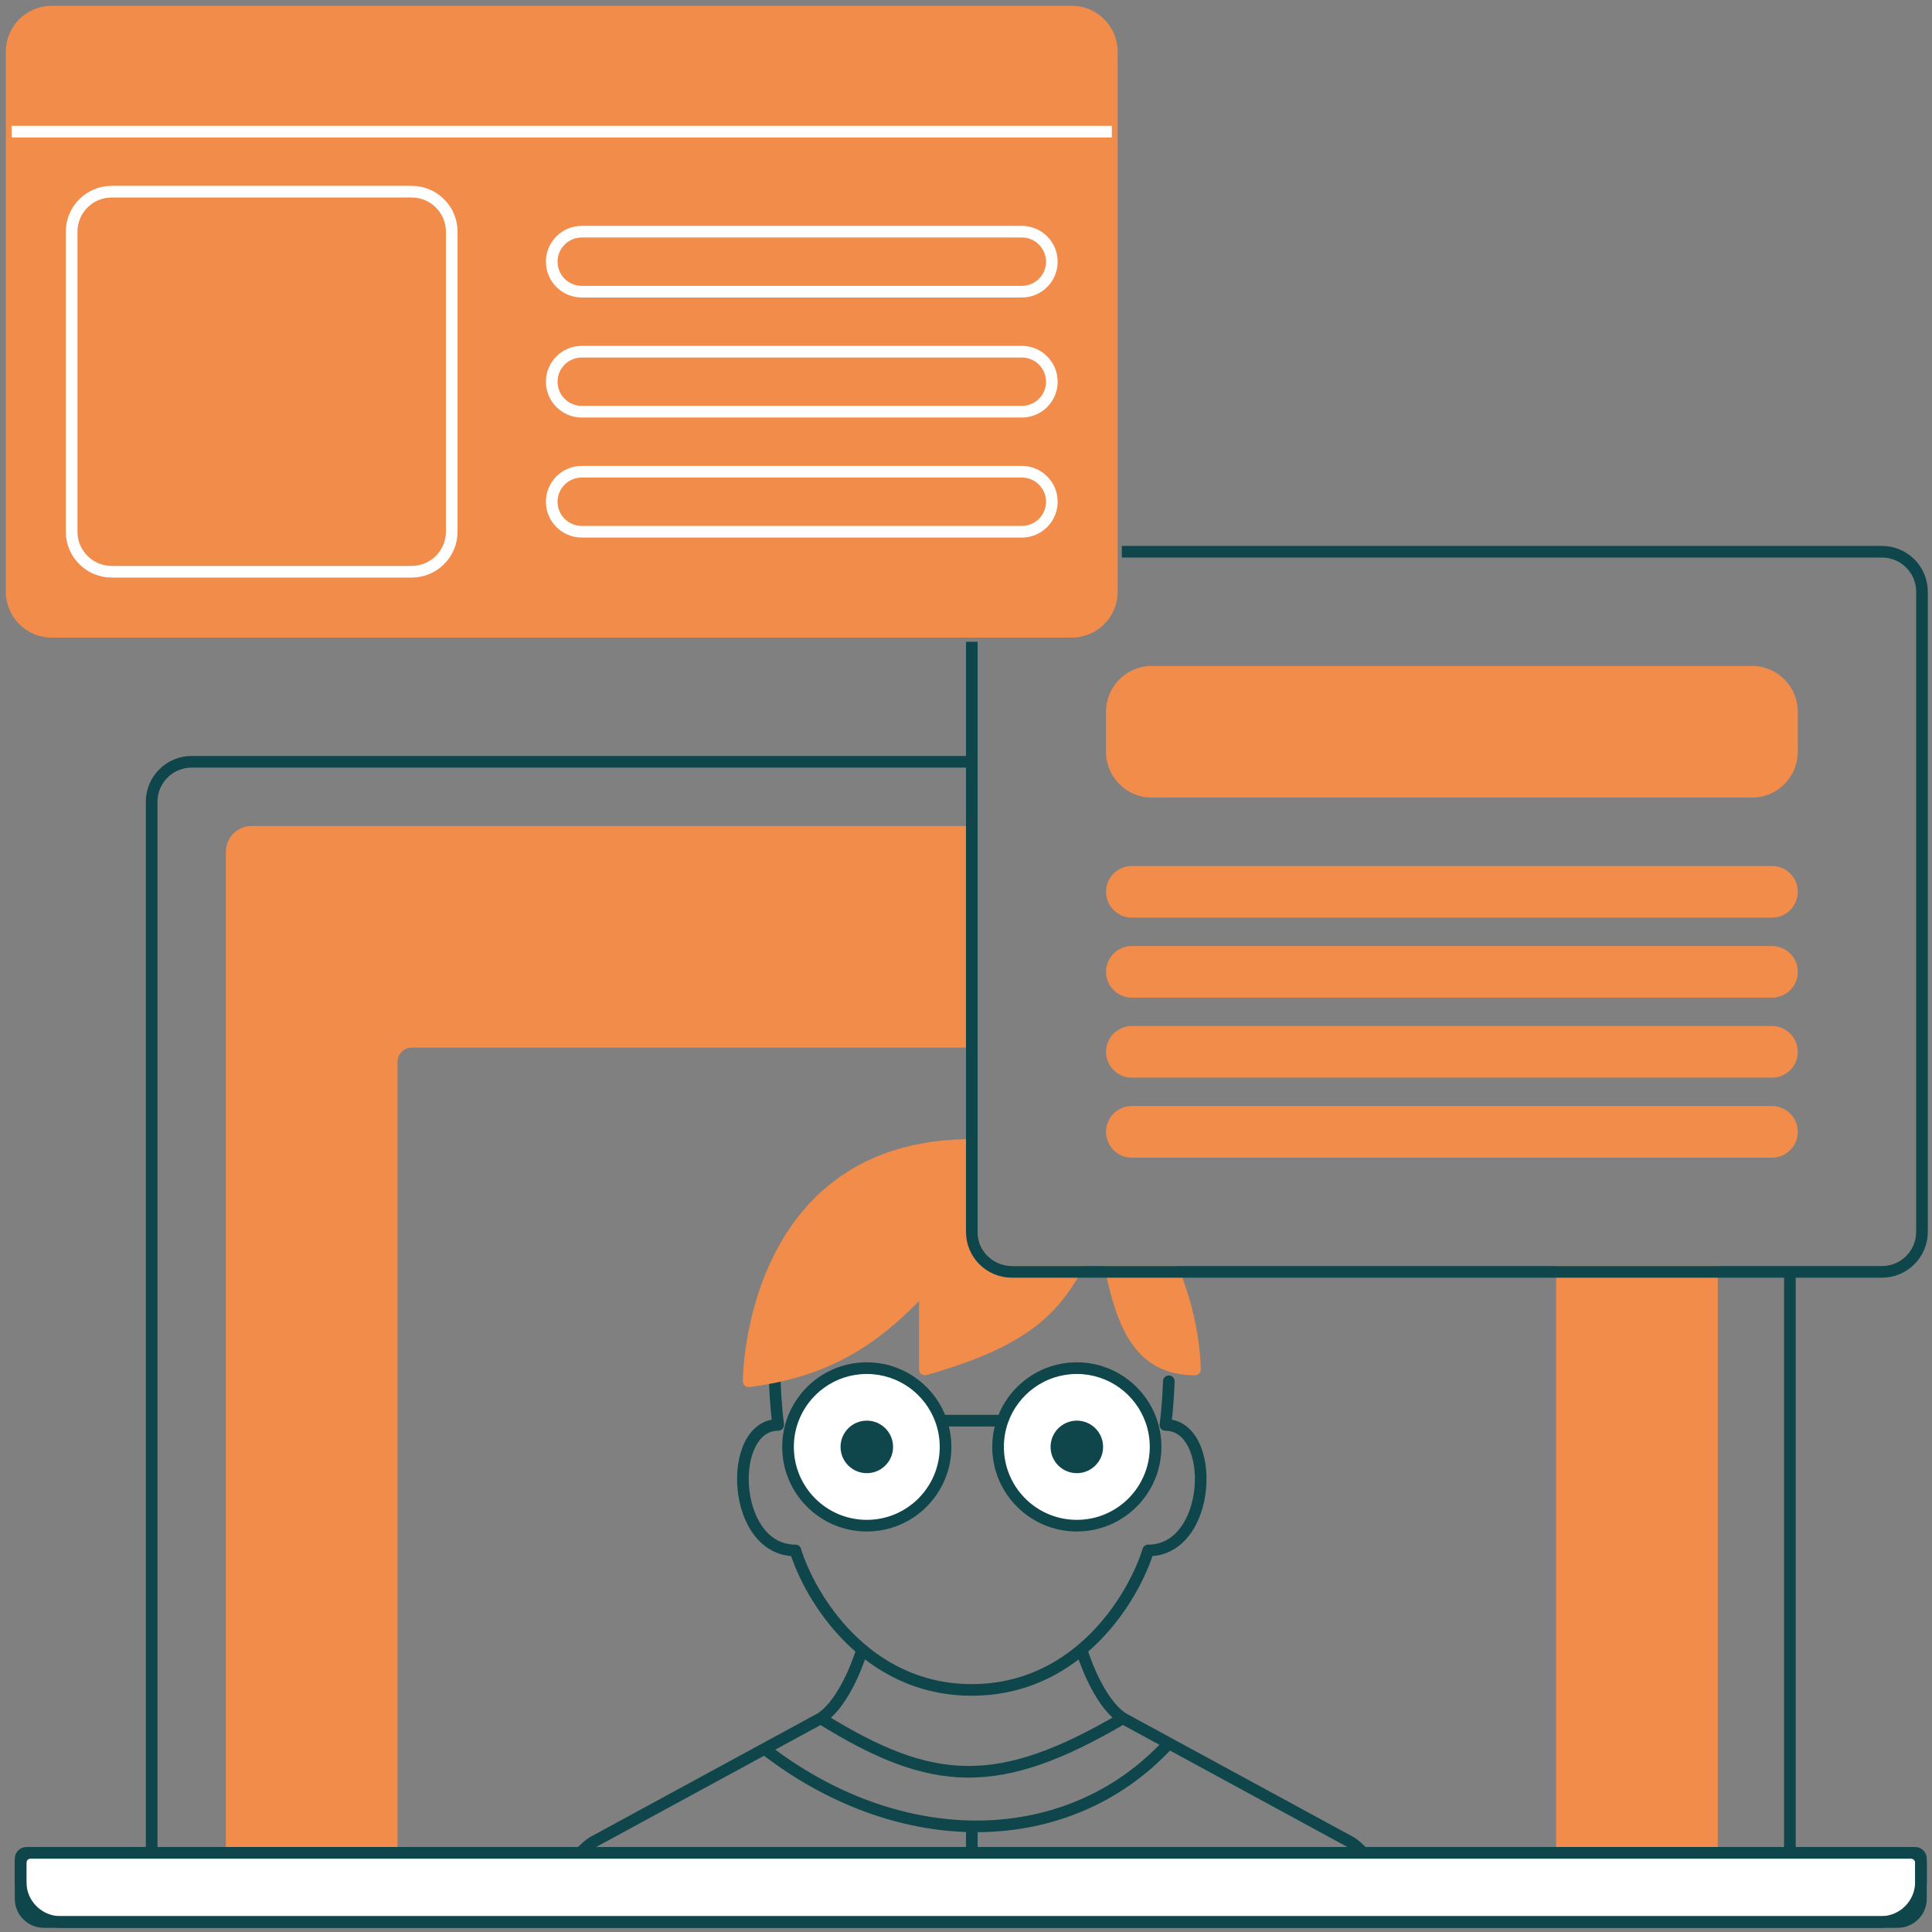 <svg width="166" height="166" viewBox="0 0 166 166" fill="none" xmlns="http://www.w3.org/2000/svg">
<rect x="0" y="0" width="166" height="166" fill="#808080" stroke="none"/>
<path d="M81.243 124.32C81.243 128.058 78.213 131.088 74.476 131.088C70.738 131.088 67.708 128.058 67.708 124.32C67.708 123.529 67.844 122.77 68.093 122.064C69.022 119.436 71.529 117.553 74.476 117.553C77.422 117.553 79.929 119.436 80.858 122.064C81.108 122.77 81.243 123.529 81.243 124.32Z" fill="white"/>
<path d="M99.29 124.32C99.29 128.058 96.26 131.088 92.522 131.088C88.785 131.088 85.755 128.058 85.755 124.32C85.755 123.529 85.891 122.77 86.14 122.064C87.069 119.436 89.576 117.553 92.522 117.553C95.469 117.553 97.976 119.436 98.905 122.064C99.154 122.77 99.29 123.529 99.29 124.32Z" fill="white"/>
<path d="M68.344 133.216L68.822 133.069C68.758 132.859 68.564 132.716 68.344 132.716V133.216ZM66.866 122.431V122.931C67.011 122.931 67.149 122.868 67.244 122.758C67.339 122.648 67.382 122.503 67.361 122.359L66.866 122.431ZM98.653 133.216V132.716C98.434 132.716 98.24 132.859 98.176 133.069L98.653 133.216ZM92.924 141.741L92.603 141.358L92.924 141.741ZM100.132 122.431L99.637 122.359C99.616 122.503 99.659 122.648 99.754 122.758C99.849 122.868 99.987 122.931 100.132 122.931V122.431ZM50.928 158.289L50.689 157.85L50.67 157.86L50.653 157.871L50.928 158.289ZM116.071 158.289L116.346 157.871L116.328 157.86L116.309 157.85L116.071 158.289ZM67.072 118.664C67.062 118.388 66.83 118.172 66.554 118.182C66.278 118.191 66.062 118.423 66.072 118.699L66.572 118.681L67.072 118.664ZM100.926 118.699C100.936 118.423 100.72 118.191 100.444 118.182C100.168 118.172 99.936 118.388 99.927 118.664L100.426 118.681L100.926 118.699ZM62.468 152.017L62.706 152.456L62.468 152.017ZM68.093 122.064L67.622 121.898L68.093 122.064ZM98.905 122.064L99.376 121.898L98.905 122.064ZM83.499 156.921L83.507 156.421L83.499 156.921ZM68.344 133.216L67.867 133.364C68.504 135.429 70.039 138.498 72.592 141.059C75.154 143.629 78.755 145.7 83.499 145.7V145.2V144.7C79.076 144.7 75.717 142.777 73.3 140.353C70.876 137.921 69.418 134.999 68.822 133.069L68.344 133.216ZM68.344 133.216V132.716C67.145 132.716 66.222 132.142 65.553 131.235C64.876 130.315 64.471 129.062 64.361 127.781C64.251 126.499 64.442 125.248 64.894 124.339C65.34 123.441 66.003 122.931 66.866 122.931V122.431V121.931C65.511 121.931 64.557 122.769 63.998 123.894C63.445 125.007 63.243 126.452 63.365 127.866C63.486 129.282 63.936 130.725 64.748 131.828C65.57 132.943 66.772 133.716 68.344 133.716V133.216ZM98.653 133.216L98.176 133.069C97.494 135.278 95.686 138.776 92.603 141.358L92.924 141.741L93.245 142.125C96.504 139.396 98.405 135.72 99.131 133.364L98.653 133.216ZM92.924 141.741L92.603 141.358C90.301 143.286 87.293 144.7 83.499 144.7V145.2V145.7C87.563 145.7 90.791 144.18 93.245 142.125L92.924 141.741ZM98.653 133.216V133.716C100.226 133.716 101.428 132.943 102.25 131.828C103.062 130.725 103.512 129.282 103.633 127.866C103.754 126.452 103.553 125.007 103 123.894C102.441 122.769 101.487 121.931 100.132 121.931V122.431V122.931C100.995 122.931 101.658 123.441 102.104 124.339C102.556 125.248 102.747 126.499 102.637 127.781C102.527 129.062 102.122 130.315 101.445 131.235C100.776 132.142 99.853 132.716 98.653 132.716V133.216ZM50.928 158.289L50.653 157.871C49.016 158.949 48.033 160.864 48.033 162.909H48.533H49.033C49.033 161.175 49.867 159.586 51.203 158.706L50.928 158.289ZM74.074 141.741C73.594 141.601 73.594 141.601 73.594 141.601C73.594 141.601 73.594 141.601 73.594 141.601C73.594 141.601 73.594 141.601 73.594 141.601C73.594 141.602 73.594 141.602 73.593 141.603C73.593 141.605 73.592 141.607 73.591 141.611C73.589 141.618 73.585 141.63 73.581 141.645C73.571 141.676 73.557 141.721 73.538 141.781C73.5 141.9 73.443 142.072 73.367 142.285C73.215 142.71 72.989 143.292 72.695 143.918C72.095 145.195 71.255 146.557 70.245 147.223L70.52 147.64L70.795 148.058C72.054 147.229 72.991 145.641 73.6 144.343C73.911 143.681 74.149 143.068 74.308 142.621C74.388 142.397 74.449 142.214 74.49 142.086C74.511 142.022 74.526 141.972 74.537 141.937C74.542 141.92 74.546 141.906 74.549 141.897C74.551 141.892 74.552 141.889 74.552 141.886C74.553 141.885 74.553 141.884 74.553 141.883C74.553 141.883 74.554 141.882 74.554 141.882C74.554 141.882 74.554 141.882 74.554 141.882C74.554 141.882 74.554 141.881 74.074 141.741ZM96.478 147.64L96.239 148.079L115.832 158.728L116.071 158.289L116.309 157.85L96.717 147.201L96.478 147.64ZM116.071 158.289L115.796 158.706C117.132 159.586 117.965 161.175 117.965 162.909H118.465H118.965C118.965 160.864 117.982 158.949 116.346 157.871L116.071 158.289ZM92.924 141.741C92.444 141.881 92.444 141.882 92.444 141.882C92.444 141.882 92.444 141.882 92.444 141.882C92.444 141.882 92.445 141.883 92.445 141.883C92.445 141.884 92.445 141.885 92.445 141.886C92.446 141.889 92.447 141.892 92.449 141.897C92.452 141.906 92.456 141.92 92.461 141.937C92.472 141.972 92.487 142.022 92.508 142.086C92.549 142.214 92.609 142.397 92.689 142.621C92.849 143.068 93.087 143.681 93.398 144.343C94.007 145.641 94.944 147.229 96.203 148.058L96.478 147.64L96.753 147.223C95.743 146.557 94.903 145.195 94.303 143.918C94.009 143.292 93.783 142.71 93.631 142.285C93.555 142.072 93.498 141.9 93.46 141.781C93.441 141.721 93.427 141.676 93.417 141.645C93.413 141.63 93.409 141.618 93.407 141.611C93.406 141.607 93.405 141.605 93.405 141.603C93.404 141.602 93.404 141.602 93.404 141.601C93.404 141.601 93.404 141.601 93.404 141.601C93.404 141.601 93.404 141.601 93.404 141.601C93.404 141.601 93.404 141.601 92.924 141.741ZM66.866 122.431C67.361 122.359 67.361 122.359 67.361 122.359C67.361 122.359 67.361 122.359 67.361 122.359C67.361 122.359 67.361 122.359 67.361 122.359C67.361 122.359 67.361 122.359 67.361 122.359C67.361 122.358 67.361 122.357 67.36 122.356C67.36 122.354 67.359 122.35 67.359 122.345C67.357 122.334 67.355 122.318 67.352 122.297C67.346 122.254 67.338 122.189 67.328 122.104C67.307 121.934 67.278 121.683 67.246 121.36C67.184 120.716 67.111 119.789 67.072 118.664L66.572 118.681L66.072 118.699C66.112 119.848 66.187 120.795 66.251 121.457C66.283 121.788 66.313 122.048 66.335 122.226C66.346 122.315 66.355 122.383 66.361 122.43C66.364 122.453 66.367 122.471 66.368 122.483C66.369 122.489 66.37 122.494 66.37 122.497C66.371 122.499 66.371 122.5 66.371 122.501C66.371 122.502 66.371 122.502 66.371 122.502C66.371 122.502 66.371 122.503 66.371 122.503C66.371 122.503 66.371 122.503 66.371 122.503C66.371 122.503 66.371 122.503 66.866 122.431ZM100.132 122.431C100.627 122.503 100.627 122.503 100.627 122.503C100.627 122.503 100.627 122.503 100.627 122.503C100.627 122.503 100.627 122.502 100.627 122.502C100.627 122.502 100.627 122.502 100.627 122.501C100.627 122.5 100.627 122.499 100.628 122.497C100.628 122.494 100.629 122.489 100.63 122.483C100.631 122.471 100.634 122.453 100.637 122.43C100.643 122.383 100.652 122.315 100.663 122.226C100.685 122.048 100.715 121.788 100.747 121.457C100.811 120.795 100.886 119.848 100.926 118.699L100.426 118.681L99.927 118.664C99.887 119.789 99.814 120.716 99.752 121.36C99.72 121.683 99.691 121.934 99.671 122.104C99.66 122.189 99.652 122.254 99.646 122.297C99.643 122.318 99.641 122.334 99.639 122.345C99.638 122.35 99.638 122.354 99.638 122.356C99.638 122.357 99.637 122.358 99.637 122.359C99.637 122.359 99.637 122.359 99.637 122.359C99.637 122.359 99.637 122.359 99.637 122.359C99.637 122.359 99.637 122.359 99.637 122.359C99.637 122.359 99.637 122.359 100.132 122.431ZM70.52 147.64L70.255 148.064C75.107 151.092 79.037 152.707 83.131 152.734C87.222 152.762 91.394 151.203 96.731 148.071L96.478 147.64L96.225 147.209C90.942 150.309 86.959 151.76 83.138 151.734C79.32 151.709 75.581 150.208 70.785 147.216L70.52 147.64ZM70.52 147.64L70.281 147.201L62.229 151.577L62.468 152.017L62.706 152.456L70.759 148.079L70.52 147.64ZM62.468 152.017L62.229 151.577L50.689 157.85L50.928 158.289L51.166 158.728L62.706 152.456L62.468 152.017ZM81.243 124.32H80.743C80.743 127.782 77.937 130.588 74.476 130.588V131.088V131.588C78.489 131.588 81.743 128.334 81.743 124.32H81.243ZM74.476 131.088V130.588C71.014 130.588 68.208 127.782 68.208 124.32H67.708H67.208C67.208 128.334 70.462 131.588 74.476 131.588V131.088ZM99.29 124.32H98.79C98.79 127.782 95.984 130.588 92.522 130.588V131.088V131.588C96.536 131.588 99.79 128.334 99.79 124.32H99.29ZM92.522 131.088V130.588C89.061 130.588 86.255 127.782 86.255 124.32H85.755H85.255C85.255 128.334 88.509 131.588 92.522 131.588V131.088ZM74.476 117.553V118.053C77.204 118.053 79.526 119.796 80.387 122.231L80.858 122.064L81.329 121.898C80.332 119.076 77.641 117.053 74.476 117.053V117.553ZM80.858 122.064L80.387 122.231C80.617 122.884 80.743 123.587 80.743 124.32H81.243H81.743C81.743 123.472 81.597 122.656 81.329 121.898L80.858 122.064ZM85.755 124.32H86.255C86.255 123.587 86.381 122.884 86.611 122.231L86.14 122.064L85.668 121.898C85.4 122.656 85.255 123.472 85.255 124.32H85.755ZM86.14 122.064L86.611 122.231C87.472 119.796 89.794 118.053 92.522 118.053V117.553V117.053C89.357 117.053 86.666 119.076 85.668 121.898L86.14 122.064ZM80.858 122.064V122.564H86.14V122.064V121.564H80.858V122.064ZM67.708 124.32H68.208C68.208 123.587 68.334 122.884 68.564 122.231L68.093 122.064L67.622 121.898C67.354 122.656 67.208 123.472 67.208 124.32H67.708ZM68.093 122.064L68.564 122.231C69.425 119.796 71.747 118.053 74.476 118.053V117.553V117.053C71.311 117.053 68.619 119.076 67.622 121.898L68.093 122.064ZM92.522 117.553V118.053C95.251 118.053 97.573 119.796 98.433 122.231L98.905 122.064L99.376 121.898C98.379 119.076 95.688 117.053 92.522 117.053V117.553ZM98.905 122.064L98.433 122.231C98.664 122.884 98.79 123.587 98.79 124.32H99.29H99.79C99.79 123.472 99.644 122.656 99.376 121.898L98.905 122.064ZM65.695 150.263L65.388 150.658C71.088 155.073 77.445 157.326 83.491 157.421L83.499 156.921L83.507 156.421C77.698 156.33 71.547 154.164 66.001 149.867L65.695 150.263ZM83.499 156.921L83.491 157.421C90.059 157.525 96.25 155.081 100.795 150.124L100.426 149.786L100.058 149.448C95.719 154.18 89.809 156.52 83.507 156.421L83.499 156.921ZM83.499 156.921H82.999V162.909H83.499H83.999V156.921H83.499Z" fill="#0F464B"/>
<path d="M1 4.438V50.844C1 52.742 2.539 54.281 4.438 54.281H92.094C93.992 54.281 95.531 52.742 95.531 50.844V4.438C95.531 2.539 93.992 1 92.094 1H4.438C2.539 1 1 2.539 1 4.438Z" fill="#F28C4B"/>
<path d="M147.094 159.125H134.203V109.281H147.094V159.125Z" fill="#F28C4B"/>
<path d="M33.656 91.234C33.656 90.285 34.426 89.516 35.375 89.516H83.5V71.469H21.625C20.676 71.469 19.906 72.238 19.906 73.188V159.125H33.656V91.234Z" fill="#F28C4B"/>
<path d="M64.325 118.681C64.325 118.681 64.325 98.378 83.5 98.378V105.844C83.5 106.703 84.016 108.594 86.078 109.281H92.316C90.255 112.906 87.351 115.441 79.464 117.666V110.56C75.183 115.126 71.155 117.798 64.325 118.681Z" fill="#F28C4B"/>
<path d="M95.531 61.156V64.594C95.531 66.492 97.07 68.031 98.969 68.031H150.531C152.43 68.031 153.969 66.492 153.969 64.594V61.156C153.969 59.258 152.43 57.719 150.531 57.719H98.969C97.07 57.719 95.531 59.258 95.531 61.156Z" fill="#F28C4B"/>
<path d="M97.25 78.344H152.25C153.199 78.344 153.969 77.574 153.969 76.625C153.969 75.676 153.199 74.906 152.25 74.906H97.25C96.301 74.906 95.531 75.676 95.531 76.625C95.531 77.574 96.301 78.344 97.25 78.344Z" fill="#F28C4B"/>
<path d="M97.25 85.219H152.25C153.199 85.219 153.969 84.449 153.969 83.5C153.969 82.551 153.199 81.781 152.25 81.781H97.25C96.301 81.781 95.531 82.551 95.531 83.5C95.531 84.449 96.301 85.219 97.25 85.219Z" fill="#F28C4B"/>
<path d="M97.25 92.094H152.25C153.199 92.094 153.969 91.324 153.969 90.375C153.969 89.426 153.199 88.656 152.25 88.656H97.25C96.301 88.656 95.531 89.426 95.531 90.375C95.531 91.324 96.301 92.094 97.25 92.094Z" fill="#F28C4B"/>
<path d="M97.25 98.969H152.25C153.199 98.969 153.969 98.199 153.969 97.25C153.969 96.301 153.199 95.531 152.25 95.531H97.25C96.301 95.531 95.531 96.301 95.531 97.25C95.531 98.199 96.301 98.969 97.25 98.969Z" fill="#F28C4B"/>
<path d="M102.675 117.666C98.064 117.666 96.525 114.092 95.497 109.281H100.852C102.675 113.649 102.675 117.666 102.675 117.666Z" fill="#F28C4B"/>
<path d="M134.203 159.125H133.703V159.625H134.203V159.125ZM147.094 159.125V159.625H147.594V159.125H147.094ZM33.656 159.125V159.625H34.156V159.125H33.656ZM19.906 159.125H19.406V159.625H19.906V159.125ZM83.5 98.378H84C84 98.102 83.776 97.878 83.5 97.878V98.378ZM64.325 118.681H63.825C63.825 118.824 63.887 118.961 63.995 119.056C64.103 119.151 64.247 119.195 64.389 119.177L64.325 118.681ZM79.464 110.56H79.964C79.964 110.354 79.838 110.17 79.647 110.095C79.457 110.019 79.239 110.068 79.099 110.218L79.464 110.56ZM79.464 117.666H78.964C78.964 117.822 79.037 117.97 79.162 118.064C79.287 118.159 79.449 118.189 79.599 118.147L79.464 117.666ZM83.5 71.469H84V70.969H83.5V71.469ZM83.5 89.516V90.016H84V89.516H83.5ZM134.203 109.281V108.781H133.703V109.281H134.203ZM147.094 109.281H147.594V108.781H147.094V109.281ZM86.078 109.281L85.92 109.755L85.997 109.781H86.078V109.281ZM92.316 109.281L92.751 109.528L93.176 108.781H92.316V109.281ZM95.497 109.281V108.781H94.878L95.008 109.386L95.497 109.281ZM102.675 117.666V118.166C102.807 118.166 102.935 118.113 103.028 118.019C103.122 117.925 103.175 117.798 103.175 117.666H102.675ZM100.852 109.281L101.314 109.089L101.185 108.781H100.852V109.281ZM1 50.844H1.5V4.438H1H0.5V50.844H1ZM1 4.438H1.5C1.5 2.815 2.815 1.5 4.438 1.5V1V0.5C2.263 0.5 0.5 2.263 0.5 4.438H1ZM4.438 1V1.5H92.094V1V0.5H4.438V1ZM92.094 1V1.5C93.716 1.5 95.031 2.815 95.031 4.438H95.531H96.031C96.031 2.263 94.268 0.5 92.094 0.5V1ZM95.531 4.438H95.031V50.844H95.531H96.031V4.438H95.531ZM95.531 50.844H95.031C95.031 52.466 93.716 53.781 92.094 53.781V54.281V54.781C94.268 54.781 96.031 53.018 96.031 50.844H95.531ZM92.094 54.281V53.781H4.438V54.281V54.781H92.094V54.281ZM4.438 54.281V53.781C2.815 53.781 1.5 52.466 1.5 50.844H1H0.5C0.5 53.018 2.263 54.781 4.438 54.781V54.281ZM134.203 159.125V159.625H147.094V159.125V158.625H134.203V159.125ZM35.375 89.516V89.016C34.15 89.016 33.156 90.009 33.156 91.234H33.656H34.156C34.156 90.561 34.702 90.016 35.375 90.016V89.516ZM33.656 91.234H33.156V159.125H33.656H34.156V91.234H33.656ZM19.906 159.125V159.625H33.656V159.125V158.625H19.906V159.125ZM19.906 73.188H19.406V159.125H19.906H20.406V73.188H19.906ZM21.625 71.469V70.969C20.4 70.969 19.406 71.962 19.406 73.188H19.906H20.406C20.406 72.514 20.952 71.969 21.625 71.969V71.469ZM83.5 98.378V97.878C78.613 97.878 74.915 99.174 72.126 101.142C69.342 103.107 67.495 105.721 66.27 108.316C65.045 110.909 64.435 113.496 64.131 115.431C63.978 116.399 63.902 117.207 63.864 117.775C63.845 118.059 63.835 118.283 63.83 118.437C63.828 118.514 63.827 118.574 63.826 118.615C63.825 118.635 63.825 118.651 63.825 118.662C63.825 118.668 63.825 118.672 63.825 118.675C63.825 118.677 63.825 118.678 63.825 118.679C63.825 118.679 63.825 118.68 63.825 118.68C63.825 118.68 63.825 118.681 64.325 118.681C64.825 118.681 64.825 118.681 64.825 118.681C64.825 118.681 64.825 118.681 64.825 118.681C64.825 118.68 64.825 118.68 64.825 118.679C64.825 118.677 64.825 118.674 64.825 118.67C64.825 118.661 64.825 118.648 64.826 118.63C64.826 118.594 64.827 118.54 64.83 118.468C64.834 118.325 64.843 118.113 64.862 117.842C64.898 117.299 64.972 116.521 65.119 115.586C65.413 113.714 66.002 111.225 67.174 108.743C68.346 106.262 70.094 103.8 72.703 101.959C75.307 100.12 78.8 98.878 83.5 98.878V98.378ZM64.325 118.681L64.389 119.177C71.361 118.275 75.488 115.531 79.828 110.902L79.464 110.56L79.099 110.218C74.877 114.721 70.95 117.32 64.261 118.185L64.325 118.681ZM79.464 110.56H78.964V117.666H79.464H79.964V110.56H79.464ZM95.531 64.594H96.031V61.156H95.531H95.031V64.594H95.531ZM95.531 61.156H96.031C96.031 59.534 97.346 58.219 98.969 58.219V57.719V57.219C96.794 57.219 95.031 58.982 95.031 61.156H95.531ZM98.969 57.719V58.219H150.531V57.719V57.219H98.969V57.719ZM150.531 57.719V58.219C152.154 58.219 153.469 59.534 153.469 61.156H153.969H154.469C154.469 58.982 152.706 57.219 150.531 57.219V57.719ZM153.969 61.156H153.469V64.594H153.969H154.469V61.156H153.969ZM153.969 64.594H153.469C153.469 66.216 152.154 67.531 150.531 67.531V68.031V68.531C152.706 68.531 154.469 66.768 154.469 64.594H153.969ZM150.531 68.031V67.531H98.969V68.031V68.531H150.531V68.031ZM98.969 68.031V67.531C97.346 67.531 96.031 66.216 96.031 64.594H95.531H95.031C95.031 66.768 96.794 68.531 98.969 68.531V68.031ZM152.25 78.344V77.844H97.25V78.344V78.844H152.25V78.344ZM97.25 78.344V77.844C96.577 77.844 96.031 77.298 96.031 76.625H95.531H95.031C95.031 77.85 96.025 78.844 97.25 78.844V78.344ZM95.531 76.625H96.031C96.031 75.952 96.577 75.406 97.25 75.406V74.906V74.406C96.025 74.406 95.031 75.4 95.031 76.625H95.531ZM97.25 74.906V75.406H152.25V74.906V74.406H97.25V74.906ZM152.25 74.906V75.406C152.923 75.406 153.469 75.952 153.469 76.625H153.969H154.469C154.469 75.4 153.475 74.406 152.25 74.406V74.906ZM153.969 76.625H153.469C153.469 77.298 152.923 77.844 152.25 77.844V78.344V78.844C153.475 78.844 154.469 77.85 154.469 76.625H153.969ZM152.25 85.219V84.719H97.25V85.219V85.719H152.25V85.219ZM97.25 85.219V84.719C96.577 84.719 96.031 84.173 96.031 83.5H95.531H95.031C95.031 84.725 96.025 85.719 97.25 85.719V85.219ZM95.531 83.5H96.031C96.031 82.827 96.577 82.281 97.25 82.281V81.781V81.281C96.025 81.281 95.031 82.275 95.031 83.5H95.531ZM97.25 81.781V82.281H152.25V81.781V81.281H97.25V81.781ZM152.25 81.781V82.281C152.923 82.281 153.469 82.827 153.469 83.5H153.969H154.469C154.469 82.275 153.475 81.281 152.25 81.281V81.781ZM153.969 83.5H153.469C153.469 84.173 152.923 84.719 152.25 84.719V85.219V85.719C153.475 85.719 154.469 84.725 154.469 83.5H153.969ZM152.25 92.094V91.594H97.25V92.094V92.594H152.25V92.094ZM97.25 92.094V91.594C96.577 91.594 96.031 91.048 96.031 90.375H95.531H95.031C95.031 91.6 96.025 92.594 97.25 92.594V92.094ZM95.531 90.375H96.031C96.031 89.702 96.577 89.156 97.25 89.156V88.656V88.156C96.025 88.156 95.031 89.15 95.031 90.375H95.531ZM97.25 88.656V89.156H152.25V88.656V88.156H97.25V88.656ZM152.25 88.656V89.156C152.923 89.156 153.469 89.702 153.469 90.375H153.969H154.469C154.469 89.15 153.475 88.156 152.25 88.156V88.656ZM153.969 90.375H153.469C153.469 91.048 152.923 91.594 152.25 91.594V92.094V92.594C153.475 92.594 154.469 91.6 154.469 90.375H153.969ZM152.25 98.969V98.469H97.25V98.969V99.469H152.25V98.969ZM97.25 98.969V98.469C96.577 98.469 96.031 97.923 96.031 97.25H95.531H95.031C95.031 98.475 96.025 99.469 97.25 99.469V98.969ZM95.531 97.25H96.031C96.031 96.577 96.577 96.031 97.25 96.031V95.531V95.031C96.025 95.031 95.031 96.025 95.031 97.25H95.531ZM97.25 95.531V96.031H152.25V95.531V95.031H97.25V95.531ZM152.25 95.531V96.031C152.923 96.031 153.469 96.577 153.469 97.25H153.969H154.469C154.469 96.025 153.475 95.031 152.25 95.031V95.531ZM153.969 97.25H153.469C153.469 97.923 152.923 98.469 152.25 98.469V98.969V99.469C153.475 99.469 154.469 98.475 154.469 97.25H153.969ZM83.5 71.469V70.969H21.625V71.469V71.969H83.5V71.469ZM83.5 89.516V89.016H35.375V89.516V90.016H83.5V89.516ZM83.5 71.469H83V89.516H83.5H84V71.469H83.5ZM134.203 159.125H134.703V109.281H134.203H133.703V159.125H134.203ZM147.094 159.125H147.594V109.281H147.094H146.594V159.125H147.094ZM134.203 109.281V109.781H147.094V109.281V108.781H134.203V109.281ZM83.5 98.378H83V105.844H83.5H84V98.378H83.5ZM83.5 105.844H83C83 106.832 83.582 108.976 85.92 109.755L86.078 109.281L86.236 108.807C84.449 108.211 84 106.574 84 105.844H83.5ZM79.464 117.666L79.599 118.147C83.571 117.027 86.327 115.818 88.359 114.41C90.402 112.994 91.691 111.393 92.751 109.528L92.316 109.281L91.882 109.034C90.88 110.795 89.686 112.274 87.79 113.588C85.883 114.909 83.243 116.08 79.328 117.184L79.464 117.666ZM86.078 109.281V109.781H92.316V109.281V108.781H86.078V109.281ZM95.497 109.281L95.008 109.386C95.524 111.799 96.182 113.986 97.338 115.572C98.522 117.197 100.21 118.166 102.675 118.166V117.666V117.166C100.528 117.166 99.141 116.348 98.146 114.983C97.123 113.58 96.498 111.575 95.986 109.177L95.497 109.281ZM102.675 117.666C103.175 117.666 103.175 117.665 103.175 117.665C103.175 117.665 103.175 117.665 103.175 117.665C103.175 117.665 103.175 117.664 103.175 117.664C103.175 117.663 103.175 117.662 103.175 117.661C103.175 117.658 103.175 117.655 103.175 117.65C103.175 117.641 103.175 117.629 103.174 117.612C103.174 117.579 103.173 117.531 103.171 117.469C103.167 117.346 103.16 117.166 103.145 116.938C103.116 116.481 103.058 115.829 102.942 115.038C102.71 113.46 102.245 111.321 101.314 109.089L100.852 109.281L100.391 109.474C101.282 111.609 101.729 113.662 101.952 115.184C102.064 115.944 102.12 116.569 102.147 117.002C102.161 117.218 102.168 117.386 102.171 117.499C102.173 117.556 102.174 117.599 102.174 117.627C102.175 117.641 102.175 117.651 102.175 117.657C102.175 117.661 102.175 117.663 102.175 117.664C102.175 117.665 102.175 117.665 102.175 117.666C102.175 117.666 102.175 117.666 102.175 117.666C102.175 117.666 102.175 117.666 102.175 117.666C102.175 117.666 102.175 117.666 102.675 117.666ZM95.497 109.281V109.781H100.852V109.281V108.781H95.497V109.281Z" fill="#F28C4B"/>
<circle cx="74.477" cy="124.32" r="2.256" fill="#0F464B"/>
<circle cx="92.523" cy="124.32" r="2.256" fill="#0F464B"/>
<path d="M13.03 159.198H153.79H164.551C164.827 159.198 165.051 159.422 165.051 159.698V163.141C165.051 164.246 164.155 165.141 163.051 165.141H3.77C2.665 165.141 1.77 164.246 1.77 163.141V159.698C1.77 159.422 1.993 159.198 2.27 159.198H13.03Z" fill="white" stroke="#0F464B"/>
<path d="M153.79 159.198H13.03M153.79 159.198H164.191C164.666 159.198 165.051 159.582 165.051 160.057V161.703C165.051 163.602 163.512 165.141 161.613 165.141H5.207C3.309 165.141 1.77 163.602 1.77 161.703V160.057C1.77 159.582 2.154 159.198 2.629 159.198H13.03M153.79 159.198V109.281M13.03 159.198V68.891C13.03 66.992 14.569 65.453 16.468 65.453H83.41M83.499 55.141V105.844C83.499 107.742 85.038 109.281 86.937 109.281H161.702C163.601 109.281 165.14 107.742 165.14 105.844V50.844C165.14 48.945 163.601 47.406 161.702 47.406H96.39" stroke="#0F464B"/>
<path d="M1 11.312H95.531M9.594 49.125H35.375C37.273 49.125 38.812 47.586 38.812 45.688V19.906C38.812 18.008 37.273 16.469 35.375 16.469H9.594C7.695 16.469 6.156 18.008 6.156 19.906V45.688C6.156 47.586 7.695 49.125 9.594 49.125ZM49.984 25.062H87.797C89.221 25.062 90.375 23.908 90.375 22.484C90.375 21.061 89.221 19.906 87.797 19.906H49.984C48.56 19.906 47.406 21.061 47.406 22.484C47.406 23.908 48.56 25.062 49.984 25.062ZM49.984 35.375H87.797C89.221 35.375 90.375 34.221 90.375 32.797C90.375 31.373 89.221 30.219 87.797 30.219H49.984C48.56 30.219 47.406 31.373 47.406 32.797C47.406 34.221 48.56 35.375 49.984 35.375ZM49.984 45.688H87.797C89.221 45.688 90.375 44.533 90.375 43.109C90.375 41.685 89.221 40.531 87.797 40.531H49.984C48.56 40.531 47.406 41.685 47.406 43.109C47.406 44.533 48.56 45.688 49.984 45.688Z" stroke="white"/>
</svg>
